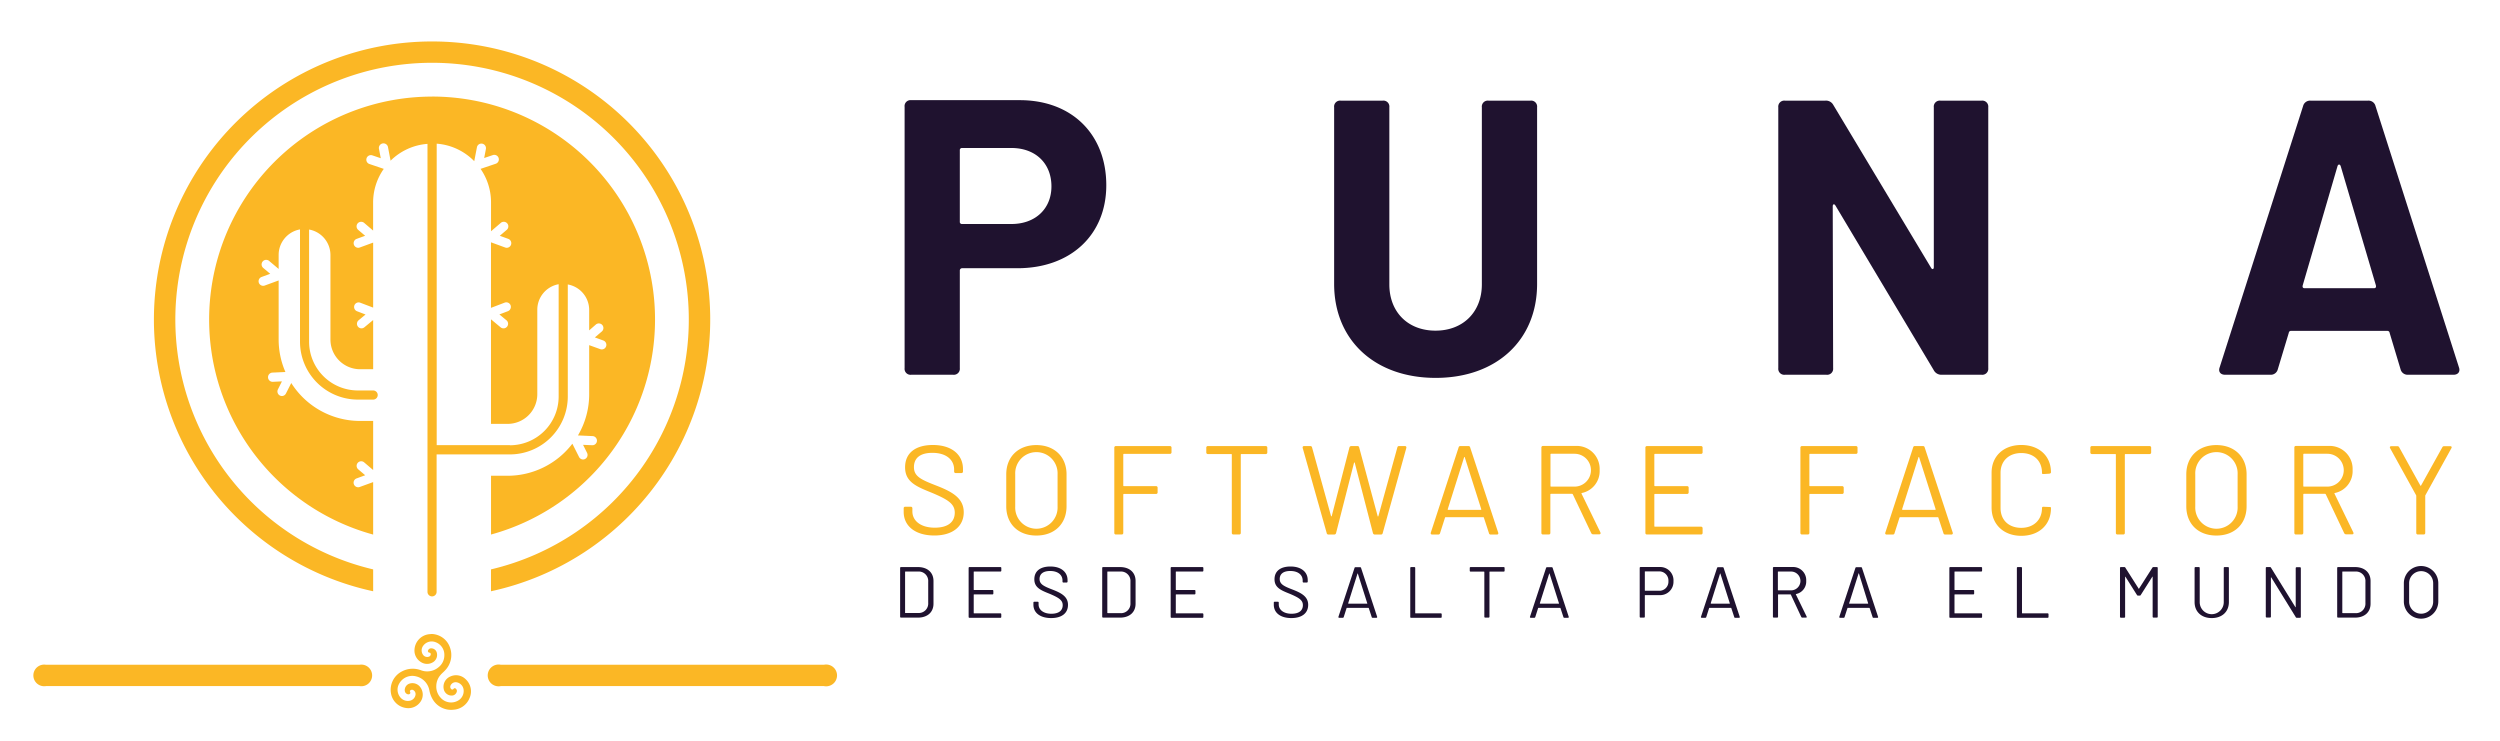 <svg xmlns="http://www.w3.org/2000/svg" viewBox="0 0 624 184.89"><defs><style>.cls-1{fill:#1f122f;}.cls-2{fill:#fbb725;}</style></defs><g id="TEXTS"><path class="cls-1" d="M276.13,46.23c0,12.41-8.9,20.72-22.19,20.72H240.16a.57.57,0,0,0-.59.59V91.88a1.5,1.5,0,0,1-1.66,1.66H227.45a1.49,1.49,0,0,1-1.66-1.66V26.68A1.49,1.49,0,0,1,227.45,25h27.08C267.53,25,276.13,33.52,276.13,46.23Zm-13.69.29c0-5.76-4-9.58-10-9.58H240.16a.52.52,0,0,0-.59.59V55.32a.52.52,0,0,0,.59.59h12.31C258.44,55.91,262.44,52.09,262.44,46.52Z"/><path class="cls-1" d="M333,70.86V26.78a1.49,1.49,0,0,1,1.66-1.66h10.46a1.49,1.49,0,0,1,1.66,1.66V71c0,6.84,4.59,11.53,11.53,11.53S369.87,77.8,369.87,71V26.78a1.49,1.49,0,0,1,1.66-1.66H382a1.49,1.49,0,0,1,1.66,1.66V70.86c0,14.08-10.17,23.46-25.32,23.46S333,84.94,333,70.86Z"/><path class="cls-1" d="M443.86,91.88V26.78a1.5,1.5,0,0,1,1.67-1.66h10.06a2.07,2.07,0,0,1,2,1.07L482,66.85c.29.49.68.4.68-.19V26.78a1.49,1.49,0,0,1,1.66-1.66h10.26a1.5,1.5,0,0,1,1.67,1.66v65.1a1.5,1.5,0,0,1-1.67,1.66h-10a2.14,2.14,0,0,1-1.95-1.17L458.13,51.31c-.29-.49-.68-.39-.68.2l.1,40.37a1.5,1.5,0,0,1-1.66,1.66H445.53A1.5,1.5,0,0,1,443.86,91.88Z"/><path class="cls-1" d="M599.18,92.17l-2.73-9.09a.54.54,0,0,0-.59-.49h-24a.53.53,0,0,0-.58.49l-2.74,9.09a1.8,1.8,0,0,1-1.86,1.37H555.39c-1.17,0-1.76-.78-1.36-1.86l20.82-65.2a1.79,1.79,0,0,1,1.85-1.36h14.37a1.79,1.79,0,0,1,1.86,1.36l20.82,65.2c.39,1.08-.2,1.86-1.37,1.86H601A1.81,1.81,0,0,1,599.18,92.17ZM575.24,71.94h17.3c.39,0,.58-.2.49-.69l-8.8-29.81c-.2-.49-.59-.49-.78,0l-8.7,29.81C574.65,71.74,574.85,71.94,575.24,71.94Z"/><path class="cls-1" d="M224.67,153.92V141.78a.22.22,0,0,1,.24-.24h4.19c2.38,0,3.9,1.34,3.9,3.48v5.66c0,2.14-1.52,3.48-3.9,3.48h-4.19A.22.22,0,0,1,224.67,153.92ZM226,153h3.12a2.36,2.36,0,0,0,2.56-2.52V145.2a2.36,2.36,0,0,0-2.56-2.54H226a.09.09,0,0,0-.09.09V153A.08.08,0,0,0,226,153Z"/><path class="cls-1" d="M249.69,142.66h-6.56a.08.08,0,0,0-.09.09v4.42a.08.08,0,0,0,.09.09h4.57a.22.22,0,0,1,.24.23v.65a.22.22,0,0,1-.24.23h-4.57a.08.08,0,0,0-.09.09V153a.08.08,0,0,0,.09.09h6.56a.22.22,0,0,1,.23.24v.64a.22.22,0,0,1-.23.24H242a.22.22,0,0,1-.23-.24V141.78a.22.22,0,0,1,.23-.24h7.7a.22.22,0,0,1,.23.24v.65A.22.22,0,0,1,249.69,142.66Z"/><path class="cls-1" d="M257.94,150.93v-.5a.22.22,0,0,1,.23-.24H259a.22.22,0,0,1,.23.24v.43c0,1.35,1.21,2.33,3.19,2.33s2.83-.89,2.83-2.15-1-1.87-3.31-2.85c-2.17-.86-3.77-1.53-3.77-3.6s1.51-3.19,4-3.19c2.67,0,4.29,1.37,4.29,3.42v.35a.22.22,0,0,1-.23.23h-.79a.22.22,0,0,1-.24-.23v-.27c0-1.36-1.08-2.38-3.1-2.38-1.69,0-2.63.72-2.63,2s1,1.79,3.19,2.63,3.91,1.75,3.91,3.81-1.51,3.31-4.2,3.31S257.94,153,257.94,150.93Z"/><path class="cls-1" d="M275.11,153.92V141.78a.23.23,0,0,1,.24-.24h4.2c2.38,0,3.89,1.34,3.89,3.48v5.66c0,2.14-1.51,3.48-3.89,3.48h-4.2A.23.23,0,0,1,275.11,153.92Zm1.37-.88h3.12a2.36,2.36,0,0,0,2.56-2.52V145.2a2.36,2.36,0,0,0-2.56-2.54h-3.12a.09.09,0,0,0-.09.09V153A.08.08,0,0,0,276.48,153Z"/><path class="cls-1" d="M300.13,142.66h-6.56a.09.09,0,0,0-.09.09v4.42a.09.09,0,0,0,.09.09h4.58a.22.22,0,0,1,.23.23v.65a.22.22,0,0,1-.23.23h-4.58a.09.09,0,0,0-.09.09V153a.08.08,0,0,0,.09.09h6.56a.22.22,0,0,1,.23.24v.64a.22.22,0,0,1-.23.24h-7.7a.22.22,0,0,1-.23-.24V141.78a.22.22,0,0,1,.23-.24h7.7a.22.22,0,0,1,.23.24v.65A.22.22,0,0,1,300.13,142.66Z"/><path class="cls-1" d="M317.94,150.93v-.5a.21.21,0,0,1,.23-.24h.77a.22.22,0,0,1,.24.24v.43c0,1.35,1.21,2.33,3.19,2.33s2.83-.89,2.83-2.15-1-1.87-3.32-2.85c-2.16-.86-3.76-1.53-3.76-3.6s1.51-3.19,4-3.19c2.67,0,4.29,1.37,4.29,3.42v.35a.22.22,0,0,1-.24.23h-.79a.22.22,0,0,1-.23-.23v-.27c0-1.36-1.08-2.38-3.1-2.38-1.7,0-2.63.72-2.63,2s1,1.79,3.19,2.63,3.91,1.75,3.91,3.81-1.52,3.31-4.2,3.31S317.94,153,317.94,150.93Z"/><path class="cls-1" d="M342.37,154l-.72-2.2s0-.07-.09-.07h-5.37c-.05,0-.07,0-.09.07l-.7,2.2a.24.24,0,0,1-.25.2h-.87a.19.19,0,0,1-.2-.27l4-12.15a.23.23,0,0,1,.25-.2h1.15a.23.23,0,0,1,.25.2l4,12.15a.19.19,0,0,1-.2.27h-.87A.24.24,0,0,1,342.37,154Zm-5.8-3.32h4.63c.05,0,.09,0,.07-.1l-2.34-7.37c0-.09-.09-.09-.11,0l-2.32,7.37C336.48,150.61,336.52,150.64,336.57,150.64Z"/><path class="cls-1" d="M352,153.92V141.78a.22.22,0,0,1,.23-.24H353a.22.22,0,0,1,.24.24V153a.08.08,0,0,0,.09.09h6.28a.22.22,0,0,1,.24.24v.64a.22.22,0,0,1-.24.24h-7.42A.22.22,0,0,1,352,153.92Z"/><path class="cls-1" d="M375.55,141.78v.66a.22.22,0,0,1-.23.24h-3.46a.08.08,0,0,0-.09.09v11.15a.22.22,0,0,1-.24.24h-.81a.22.22,0,0,1-.23-.24V142.77a.09.09,0,0,0-.09-.09h-3.32a.22.22,0,0,1-.23-.24v-.66a.22.22,0,0,1,.23-.24h8.24A.22.22,0,0,1,375.55,141.78Z"/><path class="cls-1" d="M390.22,154l-.72-2.2s0-.07-.09-.07H384c-.06,0-.07,0-.09.07l-.7,2.2a.25.25,0,0,1-.26.2h-.86a.19.19,0,0,1-.2-.27l4-12.15a.25.25,0,0,1,.26-.2h1.15a.23.23,0,0,1,.25.2l4,12.15a.19.19,0,0,1-.2.27h-.87A.24.24,0,0,1,390.22,154Zm-5.8-3.32h4.63c.05,0,.09,0,.07-.1l-2.34-7.37c0-.09-.09-.09-.11,0l-2.33,7.37C384.33,150.61,384.36,150.64,384.42,150.64Z"/><path class="cls-1" d="M417.7,145.06a3.33,3.33,0,0,1-3.57,3.48h-3.49a.08.08,0,0,0-.09.09v5.29a.22.22,0,0,1-.24.24h-.81a.22.22,0,0,1-.23-.24V141.76a.22.22,0,0,1,.23-.23h4.69A3.32,3.32,0,0,1,417.7,145.06Zm-1.26,0a2.29,2.29,0,0,0-2.4-2.44h-3.4a.08.08,0,0,0-.09.09v4.65a.08.08,0,0,0,.09.09H414A2.26,2.26,0,0,0,416.44,145.08Z"/><path class="cls-1" d="M432.86,154l-.72-2.2s0-.07-.09-.07h-5.37c-.06,0-.07,0-.09.07l-.7,2.2a.25.25,0,0,1-.26.2h-.86a.19.19,0,0,1-.2-.27l4-12.15a.25.25,0,0,1,.26-.2h1.15a.23.23,0,0,1,.25.2l4,12.15a.18.18,0,0,1-.19.27h-.87A.24.24,0,0,1,432.86,154Zm-5.8-3.32h4.63c.05,0,.09,0,.07-.1l-2.34-7.37c0-.09-.09-.09-.11,0L427,150.54C427,150.61,427,150.64,427.06,150.64Z"/><path class="cls-1" d="M449.6,154,447,148.43a.14.14,0,0,0-.11-.07h-3a.08.08,0,0,0-.09.09v5.47a.22.22,0,0,1-.23.24h-.81a.22.22,0,0,1-.24-.24V141.76a.22.22,0,0,1,.24-.23h4.61a3.27,3.27,0,0,1,3.46,3.46,3.18,3.18,0,0,1-2.52,3.28c-.07,0-.07,0-.06.1l2.69,5.52c.07.16,0,.27-.18.27h-.83A.32.32,0,0,1,449.6,154Zm-5.84-11.25v4.51a.09.09,0,0,0,.09.09h3.34a2.35,2.35,0,0,0,0-4.69h-3.34A.09.09,0,0,0,443.76,142.73Z"/><path class="cls-1" d="M467.39,154l-.72-2.2s0-.07-.09-.07h-5.37c-.06,0-.07,0-.09.07l-.71,2.2a.23.23,0,0,1-.25.2h-.86a.19.19,0,0,1-.2-.27l4-12.15a.25.25,0,0,1,.26-.2h1.15a.23.23,0,0,1,.25.2l4,12.15a.18.18,0,0,1-.19.27h-.87A.24.24,0,0,1,467.39,154Zm-5.8-3.32h4.63s.09,0,.07-.1L464,143.17c0-.09-.09-.09-.11,0l-2.33,7.37C461.5,150.61,461.53,150.64,461.59,150.64Z"/><path class="cls-1" d="M494.49,142.66h-6.56a.09.09,0,0,0-.09.09v4.42a.09.09,0,0,0,.09.09h4.58a.22.22,0,0,1,.24.23v.65a.22.22,0,0,1-.24.23h-4.58a.09.09,0,0,0-.09.09V153a.08.08,0,0,0,.09.09h6.56a.22.22,0,0,1,.24.24v.64a.22.22,0,0,1-.24.24H486.8a.22.22,0,0,1-.24-.24V141.78a.22.22,0,0,1,.24-.24h7.69a.22.22,0,0,1,.24.24v.65A.22.22,0,0,1,494.49,142.66Z"/><path class="cls-1" d="M503.41,153.92V141.78a.22.22,0,0,1,.24-.24h.81a.22.22,0,0,1,.23.24V153a.08.08,0,0,0,.09.09h6.29a.22.22,0,0,1,.24.24v.64a.22.22,0,0,1-.24.24h-7.42A.22.22,0,0,1,503.41,153.92Z"/><path class="cls-1" d="M529.15,153.92V141.78a.22.22,0,0,1,.23-.24h.85a.29.29,0,0,1,.27.17l3.3,5.2c0,.08.07.08.11,0l3.31-5.2a.32.32,0,0,1,.27-.17h.85a.22.22,0,0,1,.23.24v12.14a.22.22,0,0,1-.23.24h-.81a.22.22,0,0,1-.23-.24V144c0-.09-.08-.09-.11,0l-2.85,4.5a.29.29,0,0,1-.27.17h-.41a.32.32,0,0,1-.28-.17l-2.84-4.5c0-.07-.11-.07-.11,0v9.94a.22.22,0,0,1-.23.24h-.82A.22.22,0,0,1,529.15,153.92Z"/><path class="cls-1" d="M547.77,150.27v-8.49a.22.22,0,0,1,.23-.24h.81a.22.22,0,0,1,.24.24v8.52a3,3,0,0,0,6,0v-8.52a.22.22,0,0,1,.24-.24h.81a.22.22,0,0,1,.23.24v8.49c0,2.43-1.71,4-4.28,4S547.77,152.7,547.77,150.27Z"/><path class="cls-1" d="M565.54,153.92V141.78a.22.22,0,0,1,.23-.24h.81a.29.29,0,0,1,.27.17l6.06,9.8c0,.07.1.05.1,0v-9.69a.22.22,0,0,1,.24-.24h.81a.22.22,0,0,1,.23.24v12.14a.22.22,0,0,1-.23.24h-.81A.3.3,0,0,1,573,154l-6.07-9.84c0-.07-.11-.06-.11,0l0,9.73a.21.21,0,0,1-.24.24h-.81A.22.22,0,0,1,565.54,153.92Z"/><path class="cls-1" d="M583.36,153.92V141.78a.22.22,0,0,1,.23-.24h4.2c2.38,0,3.9,1.34,3.9,3.48v5.66c0,2.14-1.52,3.48-3.9,3.48h-4.2A.22.22,0,0,1,583.36,153.92Zm1.37-.88h3.12a2.37,2.37,0,0,0,2.56-2.52V145.2a2.36,2.36,0,0,0-2.56-2.54h-3.12a.08.08,0,0,0-.09.09V153A.08.08,0,0,0,584.73,153Z"/><path class="cls-1" d="M600,150.12v-4.54a4.3,4.3,0,0,1,8.6,0v4.54a4.3,4.3,0,0,1-8.6,0Zm7.32.06v-4.62a3,3,0,1,0-6,0v4.62a3,3,0,1,0,6,0Z"/><path class="cls-2" d="M225.56,127.77v-.88a.37.37,0,0,1,.41-.41h1.35a.38.38,0,0,1,.41.41v.75c0,2.37,2.12,4.07,5.58,4.07s5-1.54,5-3.75-1.71-3.28-5.81-5c-3.78-1.52-6.59-2.68-6.59-6.31s2.65-5.58,6.94-5.58c4.67,0,7.51,2.39,7.51,6v.6a.38.38,0,0,1-.41.41h-1.39a.38.38,0,0,1-.41-.41v-.48c0-2.36-1.89-4.16-5.43-4.16-3,0-4.6,1.26-4.6,3.57s1.77,3.12,5.58,4.6,6.85,3.06,6.85,6.66c0,3.43-2.65,5.8-7.35,5.8S225.56,131.33,225.56,127.77Z"/><path class="cls-2" d="M251.16,126.35V118.4c0-4.38,3-7.31,7.51-7.31s7.54,2.93,7.54,7.31v7.95c0,4.42-3,7.32-7.54,7.32S251.16,130.77,251.16,126.35Zm12.81.1v-8.08a5.29,5.29,0,1,0-10.57,0v8.08a5.29,5.29,0,1,0,10.57,0Z"/><path class="cls-2" d="M292,113.29H280.53a.15.15,0,0,0-.16.16v7.73a.15.15,0,0,0,.16.16h8a.38.38,0,0,1,.41.41v1.13a.38.38,0,0,1-.41.41h-8a.15.15,0,0,0-.16.16V133a.38.38,0,0,1-.41.41h-1.42a.38.38,0,0,1-.41-.41V111.75a.38.38,0,0,1,.41-.41H292a.38.38,0,0,1,.41.41v1.13A.38.38,0,0,1,292,113.29Z"/><path class="cls-2" d="M316.32,111.75v1.17a.38.38,0,0,1-.41.41h-6.05a.14.14,0,0,0-.16.15V133a.38.38,0,0,1-.41.41h-1.42a.38.38,0,0,1-.41-.41V113.48a.14.14,0,0,0-.16-.15h-5.8a.38.38,0,0,1-.41-.41v-1.17a.38.38,0,0,1,.41-.41h14.41A.38.38,0,0,1,316.32,111.75Z"/><path class="cls-2" d="M331.15,133.07l-6-21.26c-.06-.28.07-.47.35-.47h1.55a.41.41,0,0,1,.44.34l4.73,17.1c0,.13.16.13.19,0l4.41-17.1a.48.48,0,0,1,.48-.34h1.51a.4.4,0,0,1,.44.34l4.61,17.13c0,.13.15.13.19,0l4.73-17.13a.4.4,0,0,1,.44-.34h1.45c.28,0,.41.19.35.47l-5.9,21.26a.42.42,0,0,1-.44.35h-1.52a.47.47,0,0,1-.47-.35l-4.54-17.54c0-.12-.16-.12-.19,0l-4.48,17.54a.47.47,0,0,1-.47.35h-1.42A.41.41,0,0,1,331.15,133.07Z"/><path class="cls-2" d="M371.64,133.07l-1.26-3.85c0-.06-.06-.13-.16-.13h-9.4c-.09,0-.12.07-.15.13l-1.23,3.85a.43.43,0,0,1-.45.35h-1.51a.34.34,0,0,1-.35-.48l6.94-21.26a.41.41,0,0,1,.44-.34h2a.4.4,0,0,1,.44.34l7,21.26a.33.33,0,0,1-.34.48h-1.52A.41.41,0,0,1,371.64,133.07Zm-10.15-5.8h8.1c.1,0,.16-.07.13-.19l-4.1-12.9c0-.16-.16-.16-.19,0l-4.07,12.9C361.33,127.2,361.39,127.27,361.49,127.27Z"/><path class="cls-2" d="M397.19,133.1l-4.61-9.71a.23.23,0,0,0-.19-.13h-5.26a.15.15,0,0,0-.16.16V133a.38.38,0,0,1-.41.41h-1.42a.38.38,0,0,1-.41-.41V111.72a.38.38,0,0,1,.41-.41h8.07a5.73,5.73,0,0,1,6.06,6,5.57,5.57,0,0,1-4.42,5.74c-.12,0-.12.1-.09.19l4.7,9.65c.12.29,0,.48-.32.48h-1.45A.55.55,0,0,1,397.19,133.1ZM387,113.42v7.88a.15.15,0,0,0,.16.16H393a4.1,4.1,0,1,0,0-8.2h-5.83A.15.15,0,0,0,387,113.42Z"/><path class="cls-2" d="M424.56,113.29H413.08a.16.16,0,0,0-.16.16v7.73a.16.16,0,0,0,.16.16h8a.37.37,0,0,1,.41.41v1.13a.38.38,0,0,1-.41.41h-8a.15.15,0,0,0-.16.16v7.85a.15.15,0,0,0,.16.16h11.48a.38.38,0,0,1,.41.41V133a.38.38,0,0,1-.41.41H411.1a.38.38,0,0,1-.41-.41V111.75a.38.38,0,0,1,.41-.41h13.46a.38.38,0,0,1,.41.41v1.13A.38.38,0,0,1,424.56,113.29Z"/><path class="cls-2" d="M463.23,113.29H451.78a.15.15,0,0,0-.16.16v7.73a.15.15,0,0,0,.16.16h8a.38.38,0,0,1,.41.41v1.13a.38.38,0,0,1-.41.41h-8a.15.15,0,0,0-.16.16V133a.38.38,0,0,1-.41.41h-1.42a.38.38,0,0,1-.41-.41V111.75a.38.38,0,0,1,.41-.41h13.44a.38.38,0,0,1,.41.41v1.13A.38.38,0,0,1,463.23,113.29Z"/><path class="cls-2" d="M485.08,133.07l-1.26-3.85c0-.06-.06-.13-.16-.13h-9.39c-.1,0-.13.07-.16.13l-1.23,3.85a.41.41,0,0,1-.44.35h-1.52a.33.33,0,0,1-.34-.48l6.94-21.26a.4.4,0,0,1,.44-.34h2a.41.41,0,0,1,.44.34l7,21.26a.34.34,0,0,1-.35.48h-1.51A.43.43,0,0,1,485.08,133.07Zm-10.15-5.8H483c.1,0,.16-.07.13-.19l-4.1-12.9c0-.16-.16-.16-.19,0l-4.07,12.9C474.77,127.2,474.83,127.27,474.93,127.27Z"/><path class="cls-2" d="M497.1,126.7V118c0-4.16,3-6.93,7.41-6.93s7.41,2.71,7.41,6.81c0,.19-.15.31-.41.35l-1.42.09c-.25,0-.41-.06-.41-.19V118c0-3-2.05-4.92-5.17-4.92s-5.17,2-5.17,4.92v8.83c0,3,2.08,4.92,5.17,4.92s5.17-2,5.17-4.92a.32.32,0,0,1,.41-.34l1.42.06c.26,0,.41.06.41.16v.15c0,4.14-3,6.88-7.41,6.88S497.1,130.89,497.1,126.7Z"/><path class="cls-2" d="M536.93,111.75v1.17a.38.38,0,0,1-.41.41h-6a.14.14,0,0,0-.16.15V133a.38.38,0,0,1-.41.41h-1.42a.38.38,0,0,1-.41-.41V113.48a.14.14,0,0,0-.16-.15h-5.8a.38.38,0,0,1-.41-.41v-1.17a.38.38,0,0,1,.41-.41h14.41A.38.38,0,0,1,536.93,111.75Z"/><path class="cls-2" d="M545.7,126.35V118.4c0-4.38,3-7.31,7.51-7.31s7.54,2.93,7.54,7.31v7.95c0,4.42-3,7.32-7.54,7.32S545.7,130.77,545.7,126.35Zm12.81.1v-8.08a5.29,5.29,0,1,0-10.57,0v8.08a5.29,5.29,0,1,0,10.57,0Z"/><path class="cls-2" d="M585.12,133.1l-4.6-9.71a.25.25,0,0,0-.19-.13h-5.27a.15.15,0,0,0-.16.16V133a.38.38,0,0,1-.41.41h-1.41a.38.38,0,0,1-.41-.41V111.72a.37.37,0,0,1,.41-.41h8.07a5.73,5.73,0,0,1,6.06,6,5.57,5.57,0,0,1-4.42,5.74c-.13,0-.13.1-.09.19l4.69,9.65c.13.29,0,.48-.31.48h-1.45A.58.58,0,0,1,585.12,133.1ZM574.9,113.42v7.88a.15.15,0,0,0,.16.16h5.84a4.1,4.1,0,1,0,0-8.2h-5.84A.16.16,0,0,0,574.9,113.42Z"/><path class="cls-2" d="M603.1,133v-9.24a.52.52,0,0,0-.06-.19l-6.47-11.7c-.16-.28,0-.5.29-.5h1.51a.48.48,0,0,1,.47.28l5.27,9.53c.06.09.13.09.19,0l5.3-9.53a.48.48,0,0,1,.47-.28h1.51c.32,0,.45.22.29.5l-6.47,11.7a.52.52,0,0,0-.06.19V133a.38.38,0,0,1-.41.41h-1.42A.38.38,0,0,1,603.1,133Z"/><path class="cls-2" d="M89.75,171.25H11.46a2.7,2.7,0,1,1,0-5.33H89.75a2.7,2.7,0,1,1,0,5.33Z"/><path class="cls-2" d="M205.61,171.25H125a2.72,2.72,0,1,1,0-5.33h80.66a2.72,2.72,0,1,1,0,5.33Z"/><path class="cls-2" d="M107.85,10.35A69.4,69.4,0,0,0,93.14,147.58v-5.46a64.08,64.08,0,1,1,29.41,0v5.46a69.4,69.4,0,0,0-14.7-137.23Z"/><path class="cls-2" d="M107.85,24.11A55.65,55.65,0,0,0,93.14,133.43v-13.1l-3.35,1.22a1.07,1.07,0,0,1-.39.07,1.14,1.14,0,0,1-1.07-.75,1.13,1.13,0,0,1,.68-1.46l2.14-.79-1.74-1.48a1.14,1.14,0,1,1,1.49-1.73l2.24,1.91V105.07H89.88A20.33,20.33,0,0,1,72.7,95.6l-1.33,2.62a1.14,1.14,0,0,1-1,.63,1.14,1.14,0,0,1-1-1.66l1-2-2.27.11A1.15,1.15,0,0,1,68,93l3.24-.15a20.3,20.3,0,0,1-1.69-8.11V70l-3.47,1.27a1.07,1.07,0,0,1-.39.07,1.15,1.15,0,0,1-1.08-.75,1.14,1.14,0,0,1,.69-1.46l2.14-.79-1.74-1.47a1.14,1.14,0,1,1,1.48-1.74l2.37,2V63.62a6.47,6.47,0,0,1,5.33-6.36v28A14.47,14.47,0,0,0,89.31,99.74h3.83a1.14,1.14,0,1,0,0-2.28H89.31A12.18,12.18,0,0,1,77.15,85.29v-28a6.47,6.47,0,0,1,5.33,6.36v21.1a7.41,7.41,0,0,0,7.4,7.41h3.26V79.88l-2.2,1.82a1.16,1.16,0,0,1-.72.26,1.14,1.14,0,0,1-.73-2l1.75-1.46-2.12-.81a1.15,1.15,0,0,1-.66-1.48,1.13,1.13,0,0,1,1.47-.65l3.21,1.22V60.55l-3.35,1.23a1.07,1.07,0,0,1-.39.07A1.15,1.15,0,0,1,89,59.63l2.14-.78-1.74-1.48a1.15,1.15,0,0,1-.13-1.61,1.16,1.16,0,0,1,1.62-.13l2.24,1.92v-7a14.57,14.57,0,0,1,2.66-8.4l-3.63-1.23a1.14,1.14,0,0,1,.72-2.16l2.16.73-.43-2.24a1.15,1.15,0,1,1,2.25-.43l.63,3.29a14.62,14.62,0,0,1,9.21-4.2V147.72a1.14,1.14,0,0,0,2.28,0v-34.3h18.28A14.46,14.46,0,0,0,141.72,99v-28a6.47,6.47,0,0,1,5.34,6.36v5.1L148.73,81a1.14,1.14,0,1,1,1.48,1.74l-1.73,1.48,2.14.78a1.15,1.15,0,0,1-.39,2.22,1.12,1.12,0,0,1-.4-.07l-2.77-1V98.4a20.27,20.27,0,0,1-2.8,10.28l3.65.17a1.14,1.14,0,0,1-.1,2.28l-2.28-.1,1,2a1.14,1.14,0,0,1-1,1.66,1.14,1.14,0,0,1-1-.63l-1.67-3.31a20.37,20.37,0,0,1-16.15,8h-4.15v14.67a55.65,55.65,0,0,0-14.7-109.32Zm19.42,87H109V35.86a14.62,14.62,0,0,1,9.37,4.37l.67-3.46a1.13,1.13,0,0,1,1.33-.91,1.15,1.15,0,0,1,.91,1.34l-.43,2.24,2.16-.73a1.14,1.14,0,1,1,.73,2.16l-3.79,1.28a14.64,14.64,0,0,1,2.61,8.35v7.22L125,55.63a1.14,1.14,0,1,1,1.48,1.74l-1.73,1.48,2.14.78a1.15,1.15,0,0,1-.4,2.22,1.07,1.07,0,0,1-.39-.07l-3.55-1.3V76.84l3.41-1.3a1.14,1.14,0,0,1,1.48.65,1.15,1.15,0,0,1-.66,1.48l-2.13.81,1.76,1.46a1.14,1.14,0,0,1,.15,1.6,1.13,1.13,0,0,1-.88.42,1.16,1.16,0,0,1-.73-.26l-2.4-2v26.1h4.15a7.41,7.41,0,0,0,7.41-7.41V77.3a6.47,6.47,0,0,1,5.33-6.36V99A12.18,12.18,0,0,1,127.27,111.14Z"/><path class="cls-2" d="M107.7,158.24a5,5,0,0,1,4.67,3.54,5.49,5.49,0,0,1-1.31,5.58c-.35.39-.77.71-1.1,1.11a4.26,4.26,0,0,0-1.06,2.7,4.08,4.08,0,0,0,1.1,3,3.48,3.48,0,0,0,4.37.68,2.74,2.74,0,0,0,1.36-2.55,2.14,2.14,0,0,0-1.76-2,1.39,1.39,0,0,0-1.52.82.78.78,0,0,0,.18.88.37.37,0,0,0,.59-.08.37.37,0,0,1,.58,0,.72.72,0,0,1,.2.77,1.28,1.28,0,0,1-1.19.92,2,2,0,0,1-2.06-1.64,2.77,2.77,0,0,1,1.62-3.1,3.38,3.38,0,0,1,3.8.61,4.13,4.13,0,0,1,1,4.83,4.61,4.61,0,0,1-3.93,2.83,5.33,5.33,0,0,1-5.33-2.75,6.93,6.93,0,0,1-.74-2.07,4.38,4.38,0,0,0-3.32-3.5,3.74,3.74,0,0,0-4.23,1.84,3,3,0,0,0,.26,3.35,2.41,2.41,0,0,0,2.51.87,1.78,1.78,0,0,0,1.33-1.48,1.16,1.16,0,0,0-.56-1.15.66.66,0,0,0-.65,0,.34.34,0,0,0-.17.44.37.37,0,0,1,0,.45.52.52,0,0,1-.51.16,1,1,0,0,1-.8-.88,1.71,1.71,0,0,1,1.21-1.8,2.42,2.42,0,0,1,2.65.88,3.11,3.11,0,0,1,0,3.75,3.66,3.66,0,0,1-3.51,1.47,4.41,4.41,0,0,1-3.8-3.72,5.15,5.15,0,0,1,2.77-5.43,5.75,5.75,0,0,1,4.7-.28,4.4,4.4,0,0,0,4.38-.72,3.79,3.79,0,0,0,1.48-3.07,3.34,3.34,0,0,0-2.4-3.28,2.62,2.62,0,0,0-2.91,1,1.92,1.92,0,0,0,0,2.23,1.26,1.26,0,0,0,1.5.44.66.66,0,0,0,.41-.68.36.36,0,0,0-.32-.31.39.39,0,0,1-.32-.6.77.77,0,0,1,.65-.47,1.43,1.43,0,0,1,1.5,1.06,2.14,2.14,0,0,1-.84,2.33,2.8,2.8,0,0,1-3.16,0,3.35,3.35,0,0,1-1.56-3.13,4.11,4.11,0,0,1,3.42-3.76C107.12,158.29,107.41,158.28,107.7,158.24Z"/></g></svg>